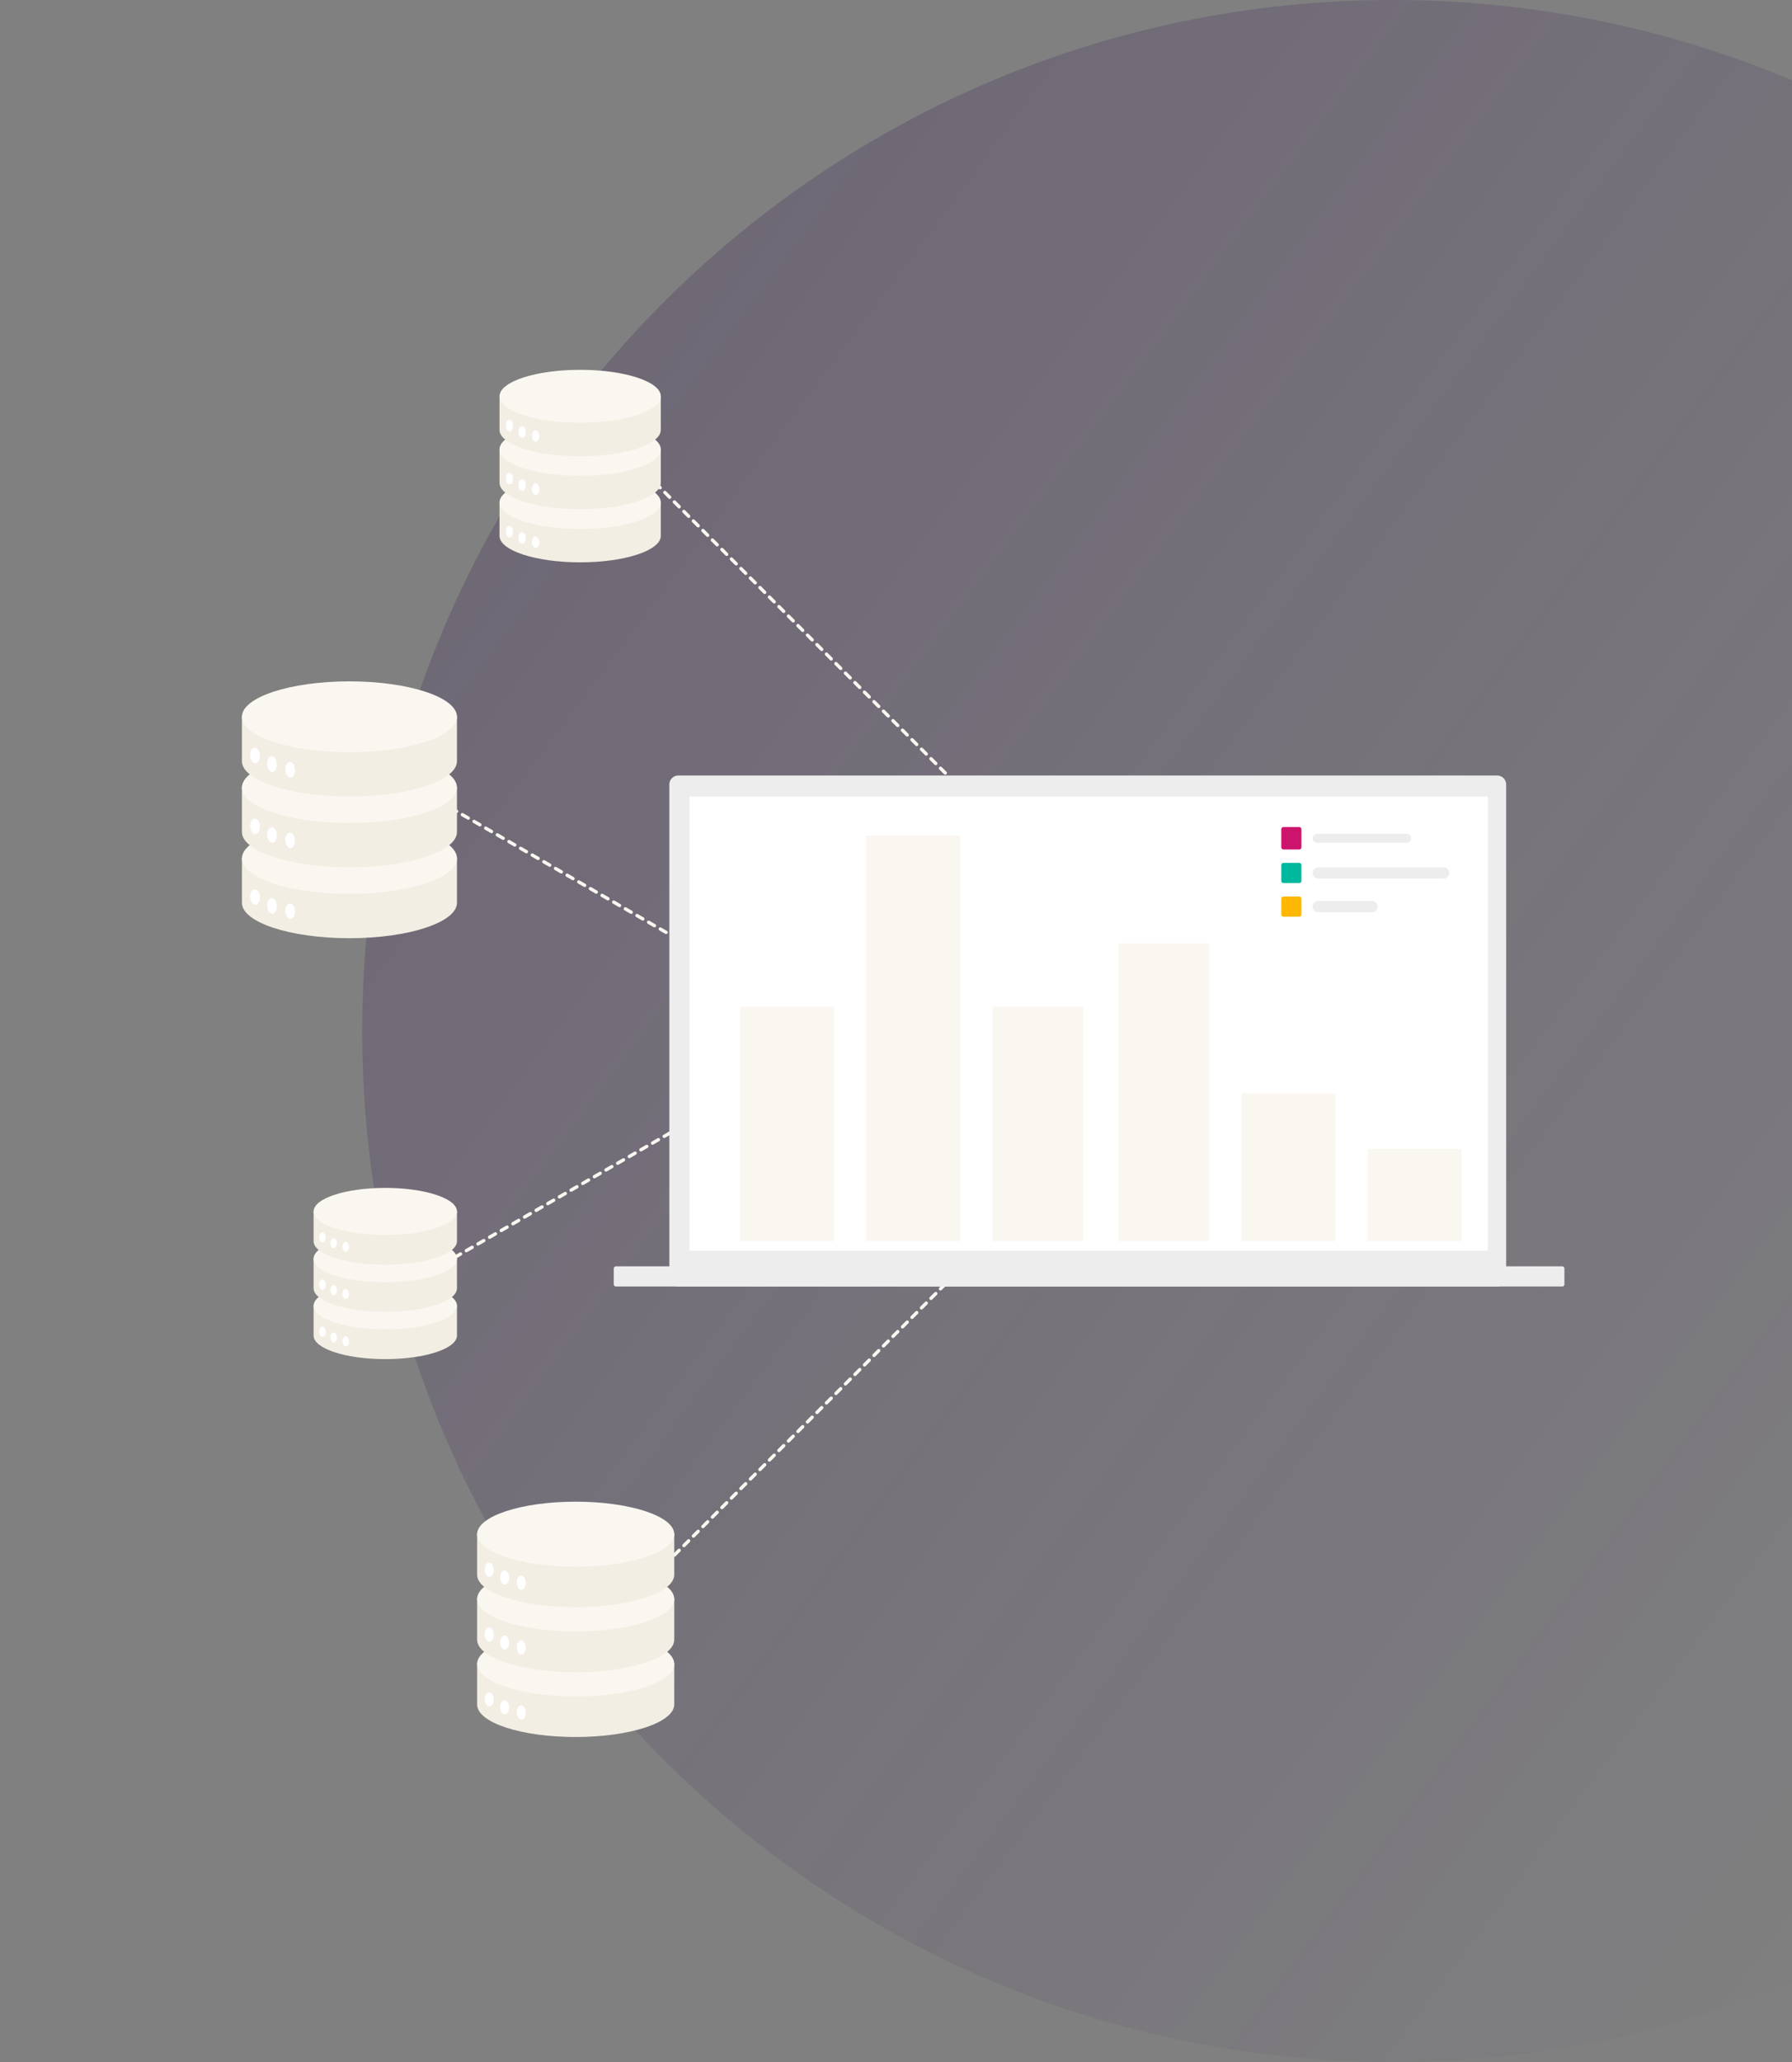 <?xml version="1.0" encoding="utf-8"?>
<!-- Generator: Adobe Illustrator 27.5.0, SVG Export Plug-In . SVG Version: 6.00 Build 0)  -->
<svg version="1.1" id="Layer_1" xmlns="http://www.w3.org/2000/svg" xmlns:xlink="http://www.w3.org/1999/xlink" x="0px" y="0px"
	 viewBox="0 0 800 920" style="enable-background:new 0 0 800 920;" xml:space="preserve">
<rect x="0" y="0" width="800" height="920" fill="#808080" stroke="none"/>
<style type="text/css">
	.st0{clip-path:url(#SVGID_00000013905372443034714030000013092787062028383897_);}
	.st1{fill:url(#SVGID_00000109711125967053126130000007573623203740445861_);fill-opacity:0.4;}
	.st2{fill:none;stroke:#FAF7F1;stroke-width:1.5;stroke-linecap:round;stroke-dasharray:3,3;}
	.st3{fill:none;stroke:#FAF7F1;stroke-width:1.5;stroke-linecap:round;stroke-miterlimit:4;stroke-dasharray:3,3;}
	.st4{fill:#F3EEE3;}
	.st5{fill:#FAF7F1;}
	.st6{fill:#FFFFFF;}
	.st7{fill:#EDEDED;}
	.st8{opacity:0.25;}
	.st9{fill:#CD146D;}
	.st10{fill:#00B89E;}
	.st11{fill:#FEB804;}
</style>
<g>
	<defs>
		<rect id="SVGID_1_" width="800" height="920"/>
	</defs>
	<clipPath id="SVGID_00000096059185020319541140000002345218524534248323_">
		<use xlink:href="#SVGID_1_"  style="overflow:visible;"/>
	</clipPath>
	<g style="clip-path:url(#SVGID_00000096059185020319541140000002345218524534248323_);">
		<g>
			
				<linearGradient id="SVGID_00000029740858812342193590000006943009639595137713_" gradientUnits="userSpaceOnUse" x1="-133.203" y1="1025.013" x2="974.255" y2="199.088" gradientTransform="matrix(1 0 0 -1 0 922)">
				<stop  offset="0" style="stop-color:#3D265A"/>
				<stop  offset="1" style="stop-color:#3D265A;stop-opacity:0"/>
			</linearGradient>
			<path style="fill:url(#SVGID_00000029740858812342193590000006943009639595137713_);fill-opacity:0.4;" d="M621.7,920
				c254.1,0,460-205.9,460-460S875.8,0,621.7,0s-460,205.9-460,460S367.7,920,621.7,920z"/>
		</g>
		<line class="st2" x1="197.8" y1="564" x2="430.4" y2="429.7"/>
		<line class="st3" x1="385.7" y1="467" x2="153.1" y2="332.7"/>
		<line class="st2" x1="284.1" y1="207" x2="474" y2="396.9"/>
		<line class="st3" x1="472.9" y1="522" x2="283" y2="711.9"/>
		<path class="st4" d="M259,250.9c19.9,0,36-5.3,36-11.8V224h-72v15.1C223,245.6,239.1,250.9,259,250.9z"/>
		<path class="st5" d="M295,224.2c0,6.5-16.1,11.8-36,11.8s-36-5.3-36-11.8c0-6.5,16.1-11.8,36-11.8S295,217.7,295,224.2z"/>
		<path class="st6" d="M229,237.2c0,1.4-0.6,2.6-1.5,2.6c-0.9,0-1.7-1.1-1.7-2.5c0-1.4,0.6-2.6,1.5-2.6
			C228.2,234.6,229,235.7,229,237.2z"/>
		<path class="st6" d="M234.7,240c0,1.4-0.6,2.6-1.5,2.6c-0.9,0-1.7-1.1-1.7-2.5c-0.1-1.4,0.6-2.6,1.5-2.6
			C233.9,237.5,234.7,238.6,234.7,240z"/>
		<path class="st6" d="M240.7,241.9c0,1.4-0.6,2.6-1.5,2.6c-0.9,0-1.7-1.1-1.7-2.5c0-1.4,0.6-2.6,1.5-2.6
			C239.9,239.3,240.7,240.5,240.7,241.9z"/>
		<path class="st4" d="M259,227.2c19.9,0,36-5.3,36-11.8v-15.1h-72v15.1C223,221.9,239.1,227.2,259,227.2z"/>
		<path class="st5" d="M295,200.5c0,6.5-16.1,11.8-36,11.8s-36-5.3-36-11.8c0-6.5,16.1-11.8,36-11.8S295,194,295,200.5z"/>
		<path class="st6" d="M229,213.5c0,1.4-0.6,2.6-1.5,2.6c-0.9,0-1.7-1.1-1.7-2.5c0-1.4,0.6-2.6,1.5-2.6
			C228.2,210.9,229,212,229,213.5z"/>
		<path class="st6" d="M234.7,216.4c0,1.4-0.6,2.6-1.5,2.6c-0.9,0-1.7-1.1-1.7-2.5c-0.1-1.4,0.6-2.6,1.5-2.6
			C233.9,213.8,234.7,214.9,234.7,216.4z"/>
		<path class="st6" d="M240.7,218.2c0,1.4-0.6,2.6-1.5,2.6c-0.9,0-1.7-1.1-1.7-2.5c0-1.4,0.6-2.6,1.5-2.6
			C239.9,215.7,240.7,216.8,240.7,218.2z"/>
		<path class="st4" d="M259,203.6c19.9,0,36-5.3,36-11.8v-15.1h-72v15.1C223,198.3,239.1,203.6,259,203.6z"/>
		<path class="st5" d="M295,176.8c0,6.5-16.1,11.8-36,11.8s-36-5.3-36-11.8c0-6.5,16.1-11.8,36-11.8S295,170.3,295,176.8z"/>
		<path class="st6" d="M229,189.8c0,1.4-0.6,2.6-1.5,2.6c-0.9,0-1.7-1.1-1.7-2.5c0-1.4,0.6-2.6,1.5-2.6
			C228.2,187.2,229,188.3,229,189.8z"/>
		<path class="st6" d="M234.7,192.7c0,1.4-0.6,2.6-1.5,2.6c-0.9,0-1.7-1.1-1.7-2.5c-0.1-1.4,0.6-2.6,1.5-2.6
			C233.9,190.1,234.7,191.2,234.7,192.7z"/>
		<path class="st6" d="M240.7,194.5c0,1.4-0.6,2.6-1.5,2.6c-0.9,0-1.7-1.1-1.7-2.5c0-1.4,0.6-2.6,1.5-2.6
			C239.9,192,240.7,193.1,240.7,194.5z"/>
		<path class="st4" d="M257,775c24.3,0,44-6.5,44-14.5v-18.5h-88v18.5C213,768.6,232.7,775,257,775z"/>
		<path class="st5" d="M301,742.4c0,8-19.7,14.5-44,14.5s-44-6.5-44-14.5c0-8,19.7-14.5,44-14.5S301,734.4,301,742.4z"/>
		<path class="st6" d="M220.4,758.2c0.1,1.7-0.8,3.2-1.9,3.2c-1.1,0-2-1.3-2.1-3.1c-0.1-1.7,0.8-3.2,1.9-3.2
			S220.3,756.4,220.4,758.2z"/>
		<path class="st6" d="M227.3,761.7c0.1,1.7-0.8,3.2-1.9,3.2c-1.1,0-2-1.3-2.1-3.1c-0.1-1.7,0.8-3.2,1.9-3.2
			C226.3,758.6,227.2,760,227.3,761.7z"/>
		<path class="st6" d="M234.7,764c0.1,1.7-0.8,3.2-1.9,3.2c-1.1,0-2-1.3-2.1-3.1c-0.1-1.7,0.8-3.2,1.9-3.2
			C233.7,760.9,234.6,762.2,234.7,764z"/>
		<path class="st4" d="M257,746.1c24.3,0,44-6.5,44-14.5v-18.5h-88v18.5C213,739.6,232.7,746.1,257,746.1z"/>
		<path class="st5" d="M301,713.4c0,8-19.7,14.5-44,14.5s-44-6.5-44-14.5c0-8,19.7-14.5,44-14.5S301,705.4,301,713.4z"/>
		<path class="st6" d="M220.4,729.2c0.1,1.7-0.8,3.2-1.9,3.2c-1.1,0-2-1.3-2.1-3.1c-0.1-1.7,0.8-3.2,1.9-3.2
			C219.4,726.1,220.3,727.5,220.4,729.2z"/>
		<path class="st6" d="M227.3,732.8c0.1,1.7-0.8,3.2-1.9,3.2c-1.1,0-2-1.3-2.1-3.1c-0.1-1.7,0.8-3.2,1.9-3.2
			C226.3,729.6,227.2,731,227.3,732.8z"/>
		<path class="st6" d="M234.7,735c0.1,1.7-0.8,3.2-1.9,3.2s-2-1.3-2.1-3.1c-0.1-1.7,0.8-3.2,1.9-3.2
			C233.7,731.9,234.6,733.3,234.7,735z"/>
		<path class="st4" d="M257,717.1c24.3,0,44-6.5,44-14.5v-18.5h-88v18.5C213,710.6,232.7,717.1,257,717.1z"/>
		<path class="st5" d="M301,684.5c0,8-19.7,14.5-44,14.5s-44-6.5-44-14.5c0-8,19.7-14.5,44-14.5S301,676.5,301,684.5z"/>
		<path class="st6" d="M220.4,700.3c0.1,1.7-0.8,3.2-1.9,3.2c-1.1,0-2-1.3-2.1-3.1c-0.1-1.7,0.8-3.2,1.9-3.2
			C219.4,697.2,220.3,698.5,220.4,700.3z"/>
		<path class="st6" d="M227.3,703.8c0.1,1.7-0.8,3.2-1.9,3.2c-1.1,0-2-1.3-2.1-3.1c-0.1-1.7,0.8-3.2,1.9-3.2
			C226.3,700.7,227.2,702.1,227.3,703.8z"/>
		<path class="st6" d="M234.7,706.1c0.1,1.7-0.8,3.2-1.9,3.2c-1.1,0-2-1.3-2.1-3.1c-0.1-1.7,0.8-3.2,1.9-3.2
			C233.7,703,234.6,704.3,234.7,706.1z"/>
		<g>
			<path class="st7" d="M302.8,346h365.6c2.2,0,4,1.8,4,4v220c0,2.2-1.8,4-4,4H302.8c-2.2,0-4-1.8-4-4V350
				C298.8,347.8,300.6,346,302.8,346z"/>
			<path class="st7" d="M275,565h422.4c0.6,0,1,0.4,1,1v7c0,0.6-0.4,1-1,1H275c-0.6,0-1-0.4-1-1v-7C274,565.4,274.4,565,275,565z"/>
		</g>
		<rect x="307.8" y="355.4" class="st6" width="356.4" height="202.6"/>
		<rect x="386.7" y="372.8" class="st5" width="41.9" height="180.9"/>
		<rect x="330.4" y="449.2" class="st5" width="41.9" height="104.5"/>
		<rect x="610.6" y="512.6" class="st5" width="41.9" height="41.1"/>
		<rect x="443" y="449.2" class="st5" width="40.6" height="104.5"/>
		<rect x="499.3" y="421" class="st5" width="40.6" height="132.7"/>
		<rect x="554.3" y="487.9" class="st5" width="41.9" height="65.8"/>
		<g class="st8">
			<rect x="386.7" y="372.8" class="st5" width="41.9" height="180.9"/>
			<rect x="330.4" y="449.2" class="st5" width="41.9" height="104.5"/>
			<rect x="610.6" y="512.6" class="st5" width="41.9" height="41.1"/>
			<rect x="443" y="449.2" class="st5" width="40.6" height="104.5"/>
			<rect x="499.3" y="421" class="st5" width="40.6" height="132.7"/>
			<rect x="554.3" y="487.9" class="st5" width="41.9" height="65.8"/>
		</g>
		<path class="st9" d="M573,369h7c0.6,0,1,0.4,1,1v8c0,0.6-0.4,1-1,1h-7c-0.6,0-1-0.4-1-1v-8C572,369.4,572.4,369,573,369z"/>
		<path class="st10" d="M573,385h7c0.6,0,1,0.4,1,1v7c0,0.6-0.4,1-1,1h-7c-0.6,0-1-0.4-1-1v-7C572,385.4,572.4,385,573,385z"/>
		<path class="st11" d="M573,400h7c0.6,0,1,0.4,1,1v7c0,0.6-0.4,1-1,1h-7c-0.6,0-1-0.4-1-1v-7C572,400.4,572.4,400,573,400z"/>
		<path class="st7" d="M588,372h40c1.1,0,2,0.9,2,2l0,0c0,1.1-0.9,2-2,2h-40c-1.1,0-2-0.9-2-2l0,0C586,372.9,586.9,372,588,372z"/>
		<path class="st7" d="M588.5,387h56c1.4,0,2.5,1.1,2.5,2.5l0,0c0,1.4-1.1,2.5-2.5,2.5h-56c-1.4,0-2.5-1.1-2.5-2.5l0,0
			C586,388.1,587.1,387,588.5,387z"/>
		<path class="st7" d="M588.5,402h24c1.4,0,2.5,1.1,2.5,2.5l0,0c0,1.4-1.1,2.5-2.5,2.5h-24c-1.4,0-2.5-1.1-2.5-2.5l0,0
			C586,403.1,587.1,402,588.5,402z"/>
		<path class="st4" d="M156,418.6c26.5,0,48-7.1,48-15.8v-20.1h-96v20.1C108,411.5,129.5,418.6,156,418.6z"/>
		<path class="st5" d="M204,383c0,8.7-21.5,15.8-48,15.8s-48-7.1-48-15.8c0-8.7,21.5-15.8,48-15.8S204,374.2,204,383z"/>
		<path class="st6" d="M116,400.2c0.1,1.9-0.8,3.5-2,3.5c-1.2,0-2.2-1.5-2.3-3.4c-0.1-1.9,0.8-3.5,2-3.5
			C114.9,396.8,116,398.3,116,400.2z"/>
		<path class="st6" d="M123.6,404.1c0.1,1.9-0.8,3.5-2,3.5c-1.2,0-2.2-1.5-2.3-3.4c-0.1-1.9,0.8-3.5,2-3.5
			C122.5,400.7,123.5,402.2,123.6,404.1z"/>
		<path class="st6" d="M131.7,406.5c0.1,1.9-0.9,3.5-2,3.5c-1.2,0-2.2-1.5-2.3-3.4c-0.1-1.9,0.9-3.5,2-3.5
			C130.6,403.1,131.6,404.6,131.7,406.5z"/>
		<path class="st4" d="M156,387c26.5,0,48-7.1,48-15.8v-20.1h-96v20.1C108,379.9,129.5,387,156,387z"/>
		<path class="st5" d="M204,351.4c0,8.7-21.5,15.8-48,15.8s-48-7.1-48-15.8c0-8.7,21.5-15.8,48-15.8S204,342.7,204,351.4z"/>
		<path class="st6" d="M116,368.6c0.1,1.9-0.8,3.5-2,3.5c-1.2,0-2.2-1.5-2.3-3.4c-0.1-1.9,0.8-3.5,2-3.5
			C114.9,365.2,116,366.7,116,368.6z"/>
		<path class="st6" d="M123.6,372.5c0.1,1.9-0.8,3.5-2,3.5c-1.2,0-2.2-1.5-2.3-3.4c-0.1-1.9,0.8-3.5,2-3.5
			C122.5,369.1,123.5,370.6,123.6,372.5z"/>
		<path class="st6" d="M131.7,374.9c0.1,1.9-0.9,3.5-2,3.5c-1.2,0-2.2-1.5-2.3-3.4c-0.1-1.9,0.9-3.5,2-3.5
			C130.6,371.5,131.6,373,131.7,374.9z"/>
		<path class="st4" d="M156,355.4c26.5,0,48-7.1,48-15.8v-20.1h-96v20.1C108,348.3,129.5,355.4,156,355.4z"/>
		<path class="st5" d="M204,319.8c0,8.7-21.5,15.8-48,15.8s-48-7.1-48-15.8c0-8.7,21.5-15.8,48-15.8S204,311.1,204,319.8z"/>
		<path class="st6" d="M116,337c0.1,1.9-0.8,3.5-2,3.5c-1.2,0-2.2-1.5-2.3-3.4c-0.1-1.9,0.8-3.5,2-3.5
			C114.9,333.6,116,335.1,116,337z"/>
		<path class="st6" d="M123.6,340.9c0.1,1.9-0.8,3.5-2,3.5c-1.2,0-2.2-1.5-2.3-3.4c-0.1-1.9,0.8-3.5,2-3.5
			C122.5,337.5,123.5,339,123.6,340.9z"/>
		<path class="st6" d="M131.7,343.4c0.1,1.9-0.9,3.5-2,3.5c-1.2,0-2.2-1.5-2.3-3.4c-0.1-1.9,0.9-3.5,2-3.5
			C130.6,340,131.6,341.5,131.7,343.4z"/>
		<path class="st4" d="M172,606.4c17.7,0,32-4.7,32-10.5v-13.4h-64v13.4C140,601.7,154.3,606.4,172,606.4z"/>
		<path class="st5" d="M204,582.6c0,5.8-14.3,10.5-32,10.5s-32-4.7-32-10.5s14.3-10.5,32-10.5S204,576.8,204,582.6z"/>
		<path class="st6" d="M145.4,594.1c0,1.3-0.6,2.3-1.4,2.3c-0.8,0-1.5-1-1.5-2.2c0-1.3,0.6-2.3,1.4-2.3
			C144.6,591.9,145.3,592.9,145.4,594.1z"/>
		<path class="st6" d="M150.4,596.7c0,1.3-0.6,2.3-1.4,2.3c-0.8,0-1.5-1-1.5-2.2c0-1.3,0.6-2.3,1.4-2.3
			C149.7,594.4,150.4,595.4,150.4,596.7z"/>
		<path class="st6" d="M155.8,598.4c0,1.3-0.6,2.3-1.4,2.3c-0.8,0-1.5-1-1.5-2.2c0-1.3,0.6-2.3,1.4-2.3
			C155,596.1,155.7,597.1,155.8,598.4z"/>
		<path class="st4" d="M172,585.3c17.7,0,32-4.7,32-10.5v-13.4h-64v13.4C140,580.6,154.3,585.3,172,585.3z"/>
		<path class="st5" d="M204,561.6c0,5.8-14.3,10.5-32,10.5s-32-4.7-32-10.5s14.3-10.5,32-10.5S204,555.8,204,561.6z"/>
		<path class="st6" d="M145.4,573.1c0,1.3-0.6,2.3-1.4,2.3c-0.8,0-1.5-1-1.5-2.2c0-1.3,0.6-2.3,1.4-2.3
			C144.6,570.8,145.3,571.8,145.4,573.1z"/>
		<path class="st6" d="M150.4,575.6c0,1.3-0.6,2.3-1.4,2.3c-0.8,0-1.5-1-1.5-2.2c0-1.3,0.6-2.3,1.4-2.3
			C149.7,573.4,150.4,574.4,150.4,575.6z"/>
		<path class="st6" d="M155.8,577.3c0,1.3-0.6,2.3-1.4,2.3c-0.8,0-1.5-1-1.5-2.2c0-1.3,0.6-2.3,1.4-2.3
			C155,575,155.7,576,155.8,577.3z"/>
		<path class="st4" d="M172,564.3c17.7,0,32-4.7,32-10.5v-13.4h-64v13.4C140,559.6,154.3,564.3,172,564.3z"/>
		<path class="st5" d="M204,540.5c0,5.8-14.3,10.5-32,10.5s-32-4.7-32-10.5s14.3-10.5,32-10.5S204,534.7,204,540.5z"/>
		<path class="st6" d="M145.4,552c0,1.3-0.6,2.3-1.4,2.3c-0.8,0-1.5-1-1.5-2.2c0-1.3,0.6-2.3,1.4-2.3
			C144.6,549.8,145.3,550.8,145.4,552z"/>
		<path class="st6" d="M150.4,554.6c0,1.3-0.6,2.3-1.4,2.3c-0.8,0-1.5-1-1.5-2.2c0-1.3,0.6-2.3,1.4-2.3
			C149.7,552.3,150.4,553.3,150.4,554.6z"/>
		<path class="st6" d="M155.8,556.2c0,1.3-0.6,2.3-1.4,2.3c-0.8,0-1.5-1-1.5-2.2c0-1.3,0.6-2.3,1.4-2.3
			C155,554,155.7,555,155.8,556.2z"/>
	</g>
</g>
</svg>
